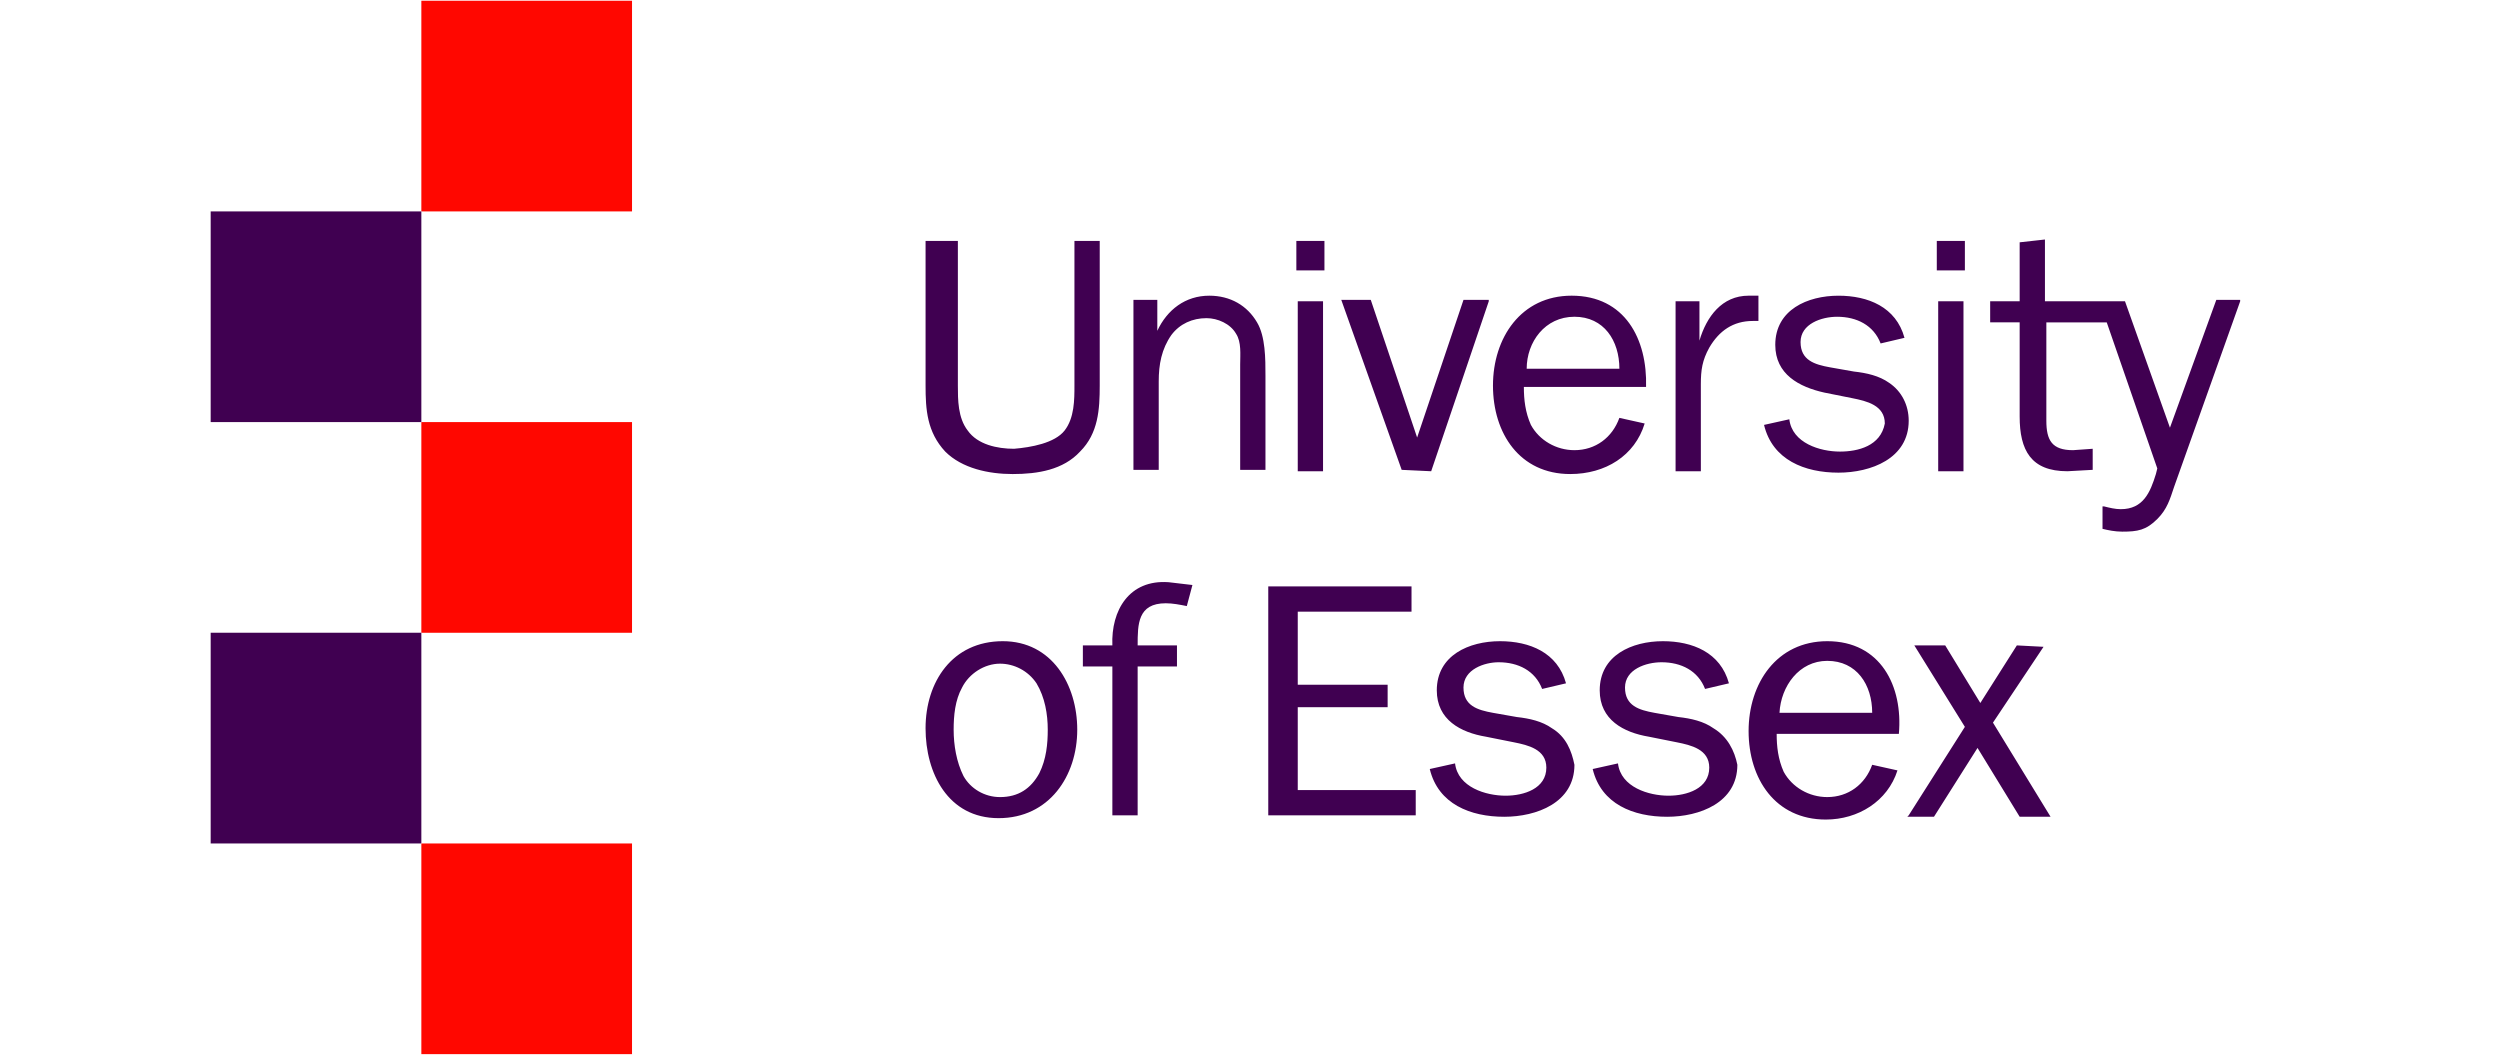 <svg xmlns="http://www.w3.org/2000/svg" width="237" height="100" viewBox="0 0 237 100"><path fill="#FF0700" d="M39.944.07h19.972v19.972H39.944z"/><path fill="#400051" d="M19.972 20.042h19.972v19.972H19.972z"/><path fill="#FF0700" d="M39.944 40.014h19.972v19.972H39.944z"/><path fill="#400051" d="M19.972 59.986h19.972v19.972H19.972z"/><path fill="#FF0700" d="M39.944 79.958h19.972V99.93H39.944z"/><path fill="#400051" d="M114.639 28.031c-2.263 0-3.994 1.331-4.926 3.329v-2.93h-2.263v16.111h2.397v-8.388c0-1.598.266-3.062 1.198-4.394.799-1.065 1.997-1.598 3.329-1.598 1.065 0 2.263.533 2.796 1.465.533.799.399 1.997.399 2.929v9.986h2.397V35.62c0-1.598 0-3.728-.799-5.06-.933-1.597-2.531-2.529-4.528-2.529zm10.785 16.51V28.563h-2.397v16.111h2.397v-.133zm.133-21.703h-2.663v2.796h2.663v-2.796zm35.683 13.581c0-1.331.133-2.263.799-3.462.932-1.598 2.263-2.53 4.128-2.53h.533V28.03h-.932c-2.53 0-3.994 1.997-4.66 4.261v-3.728h-2.263v16.111h2.397l-.002-8.255zm13.181 6.391c-1.864 0-4.527-.799-4.793-3.062l-2.397.533c.799 3.329 3.861 4.527 7.057 4.527 3.062 0 6.657-1.331 6.657-4.926 0-1.465-.666-2.796-1.864-3.595-.932-.666-2.13-.932-3.329-1.065l-2.263-.399c-1.465-.266-2.796-.666-2.796-2.397 0-1.731 1.997-2.397 3.462-2.397 1.864 0 3.462.799 4.128 2.53l2.263-.533c-.799-2.929-3.462-3.994-6.258-3.994-2.929 0-5.992 1.331-5.992 4.66 0 2.796 2.263 3.994 4.66 4.527l2.663.533c1.331.266 3.062.666 3.062 2.397-.398 2.129-2.529 2.661-4.26 2.661zm11.717 1.731V28.563h-2.397v16.111h2.397v-.133zm.133-21.703h-2.663v2.796h2.663v-2.796zm-80.819 38.346h-2.796v1.997h2.796v14.113h2.397V63.181h3.728v-1.997h-3.728c0-1.997 0-3.994 2.663-3.994.666 0 1.331.133 1.997.266l.533-1.997-2.263-.266c-3.73-.267-5.46 2.663-5.327 5.991zm17.575 5.859h8.521v-2.13h-8.521v-6.924h10.785v-2.397h-13.581v21.703h13.98v-2.397h-11.184v-7.855zm24.099 1.997c-.932-.666-2.13-.932-3.329-1.065l-2.263-.399c-1.465-.266-2.796-.666-2.796-2.397 0-1.731 1.997-2.397 3.329-2.397 1.864 0 3.462.799 4.128 2.53l2.263-.533c-.799-2.929-3.462-3.994-6.258-3.994-2.929 0-5.992 1.331-5.992 4.66 0 2.796 2.263 3.994 4.66 4.394l2.663.533c1.331.266 3.062.666 3.062 2.397 0 1.997-2.13 2.663-3.861 2.663-1.864 0-4.527-.799-4.793-3.062l-2.397.533c.799 3.329 3.861 4.527 7.057 4.527 3.062 0 6.657-1.331 6.657-4.926-.266-1.334-.798-2.665-2.13-3.464zm15.312 0c-.932-.666-2.13-.932-3.329-1.065l-2.263-.399c-1.465-.266-2.796-.666-2.796-2.397 0-1.731 1.997-2.397 3.462-2.397 1.864 0 3.462.799 4.128 2.53l2.263-.533c-.799-2.929-3.462-3.994-6.258-3.994-2.929 0-5.992 1.331-5.992 4.66 0 2.796 2.263 3.994 4.66 4.394l2.663.533c1.331.266 3.062.666 3.062 2.397 0 1.997-2.13 2.663-3.861 2.663-1.864 0-4.527-.799-4.793-3.062l-2.397.533c.799 3.329 3.861 4.527 7.057 4.527 3.062 0 6.657-1.331 6.657-4.926-.266-1.334-.931-2.665-2.263-3.464zm10.785-8.255c-4.793 0-7.456 3.994-7.456 8.521s2.53 8.388 7.323 8.388c3.062 0 5.858-1.731 6.79-4.66l-2.397-.533c-.666 1.864-2.263 3.062-4.261 3.062-1.731 0-3.329-.932-4.128-2.397-.533-1.198-.666-2.397-.666-3.595h11.584c.401-4.525-1.729-8.786-6.789-8.786zm-4.527 6.79c.133-2.53 1.864-4.926 4.527-4.926 2.796 0 4.261 2.263 4.261 4.926h-8.788zm-12.782-27.428l-2.397-.533c-.666 1.864-2.263 3.062-4.261 3.062-1.731 0-3.329-.932-4.128-2.397-.533-1.198-.666-2.397-.666-3.595h11.584c.133-4.527-1.997-8.654-7.057-8.654-4.793 0-7.456 3.994-7.456 8.521s2.53 8.388 7.323 8.388c3.33.001 6.126-1.729 7.058-4.792zm-6.657-10.119c2.796 0 4.261 2.263 4.261 4.926h-8.788c0-2.529 1.731-4.926 4.527-4.926zM95.066 60.785c-4.793 0-7.323 3.861-7.323 8.255 0 4.261 2.13 8.521 6.924 8.521s7.456-3.994 7.456-8.388c0-4.261-2.397-8.388-7.057-8.388zm3.462 12.516c-.799 1.465-1.997 2.263-3.728 2.263-1.465 0-2.796-.799-3.462-1.997-.666-1.331-.932-2.929-.932-4.394 0-1.331.133-2.796.799-3.994.666-1.331 2.13-2.263 3.595-2.263 1.331 0 2.663.666 3.462 1.864.799 1.331 1.065 2.929 1.065 4.394 0 1.331-.133 2.795-.799 4.127zm5.992-50.463h-2.663v13.714c0 1.331 0 3.062-.932 4.261-.932 1.198-3.196 1.598-4.793 1.731-1.598 0-3.462-.399-4.394-1.731-.932-1.198-.932-2.929-.932-4.261V22.838h-3.062v13.714c0 2.263.133 4.394 1.864 6.258 1.598 1.598 4.128 2.13 6.391 2.13 2.397 0 4.793-.399 6.391-2.13 1.731-1.731 1.864-3.994 1.864-6.258V22.838h.266zm89.208 38.479l-2.53-.133-3.462 5.459-3.329-5.459h-2.929l4.793 7.722-5.326 8.388-.133.133h2.53l4.128-6.524 3.994 6.524h2.929l-5.459-8.921 4.794-7.189zm-58.052-16.643l5.459-16.111v-.133h-2.397l-4.394 13.048-4.394-13.048h-2.796l5.725 16.111 2.797.133zm74.429-16.244l-4.394 12.116-4.261-11.983h-7.589v-5.858l-2.397.266v5.592h-2.796v1.997h2.796v8.921c0 3.196 1.065 5.193 4.527 5.193l2.397-.133v-1.997l-1.864.133c-1.997 0-2.53-.932-2.53-2.796v-9.32h5.725l4.793 13.847-.133.533c-.533 1.731-1.198 3.329-3.329 3.329-.533 0-1.065-.133-1.598-.266h-.133v2.13c.533.133 1.198.266 1.864.266 1.465 0 2.263-.133 3.329-1.198.932-.932 1.198-1.864 1.598-3.062l6.258-17.575v-.135h-2.263z"/></svg>